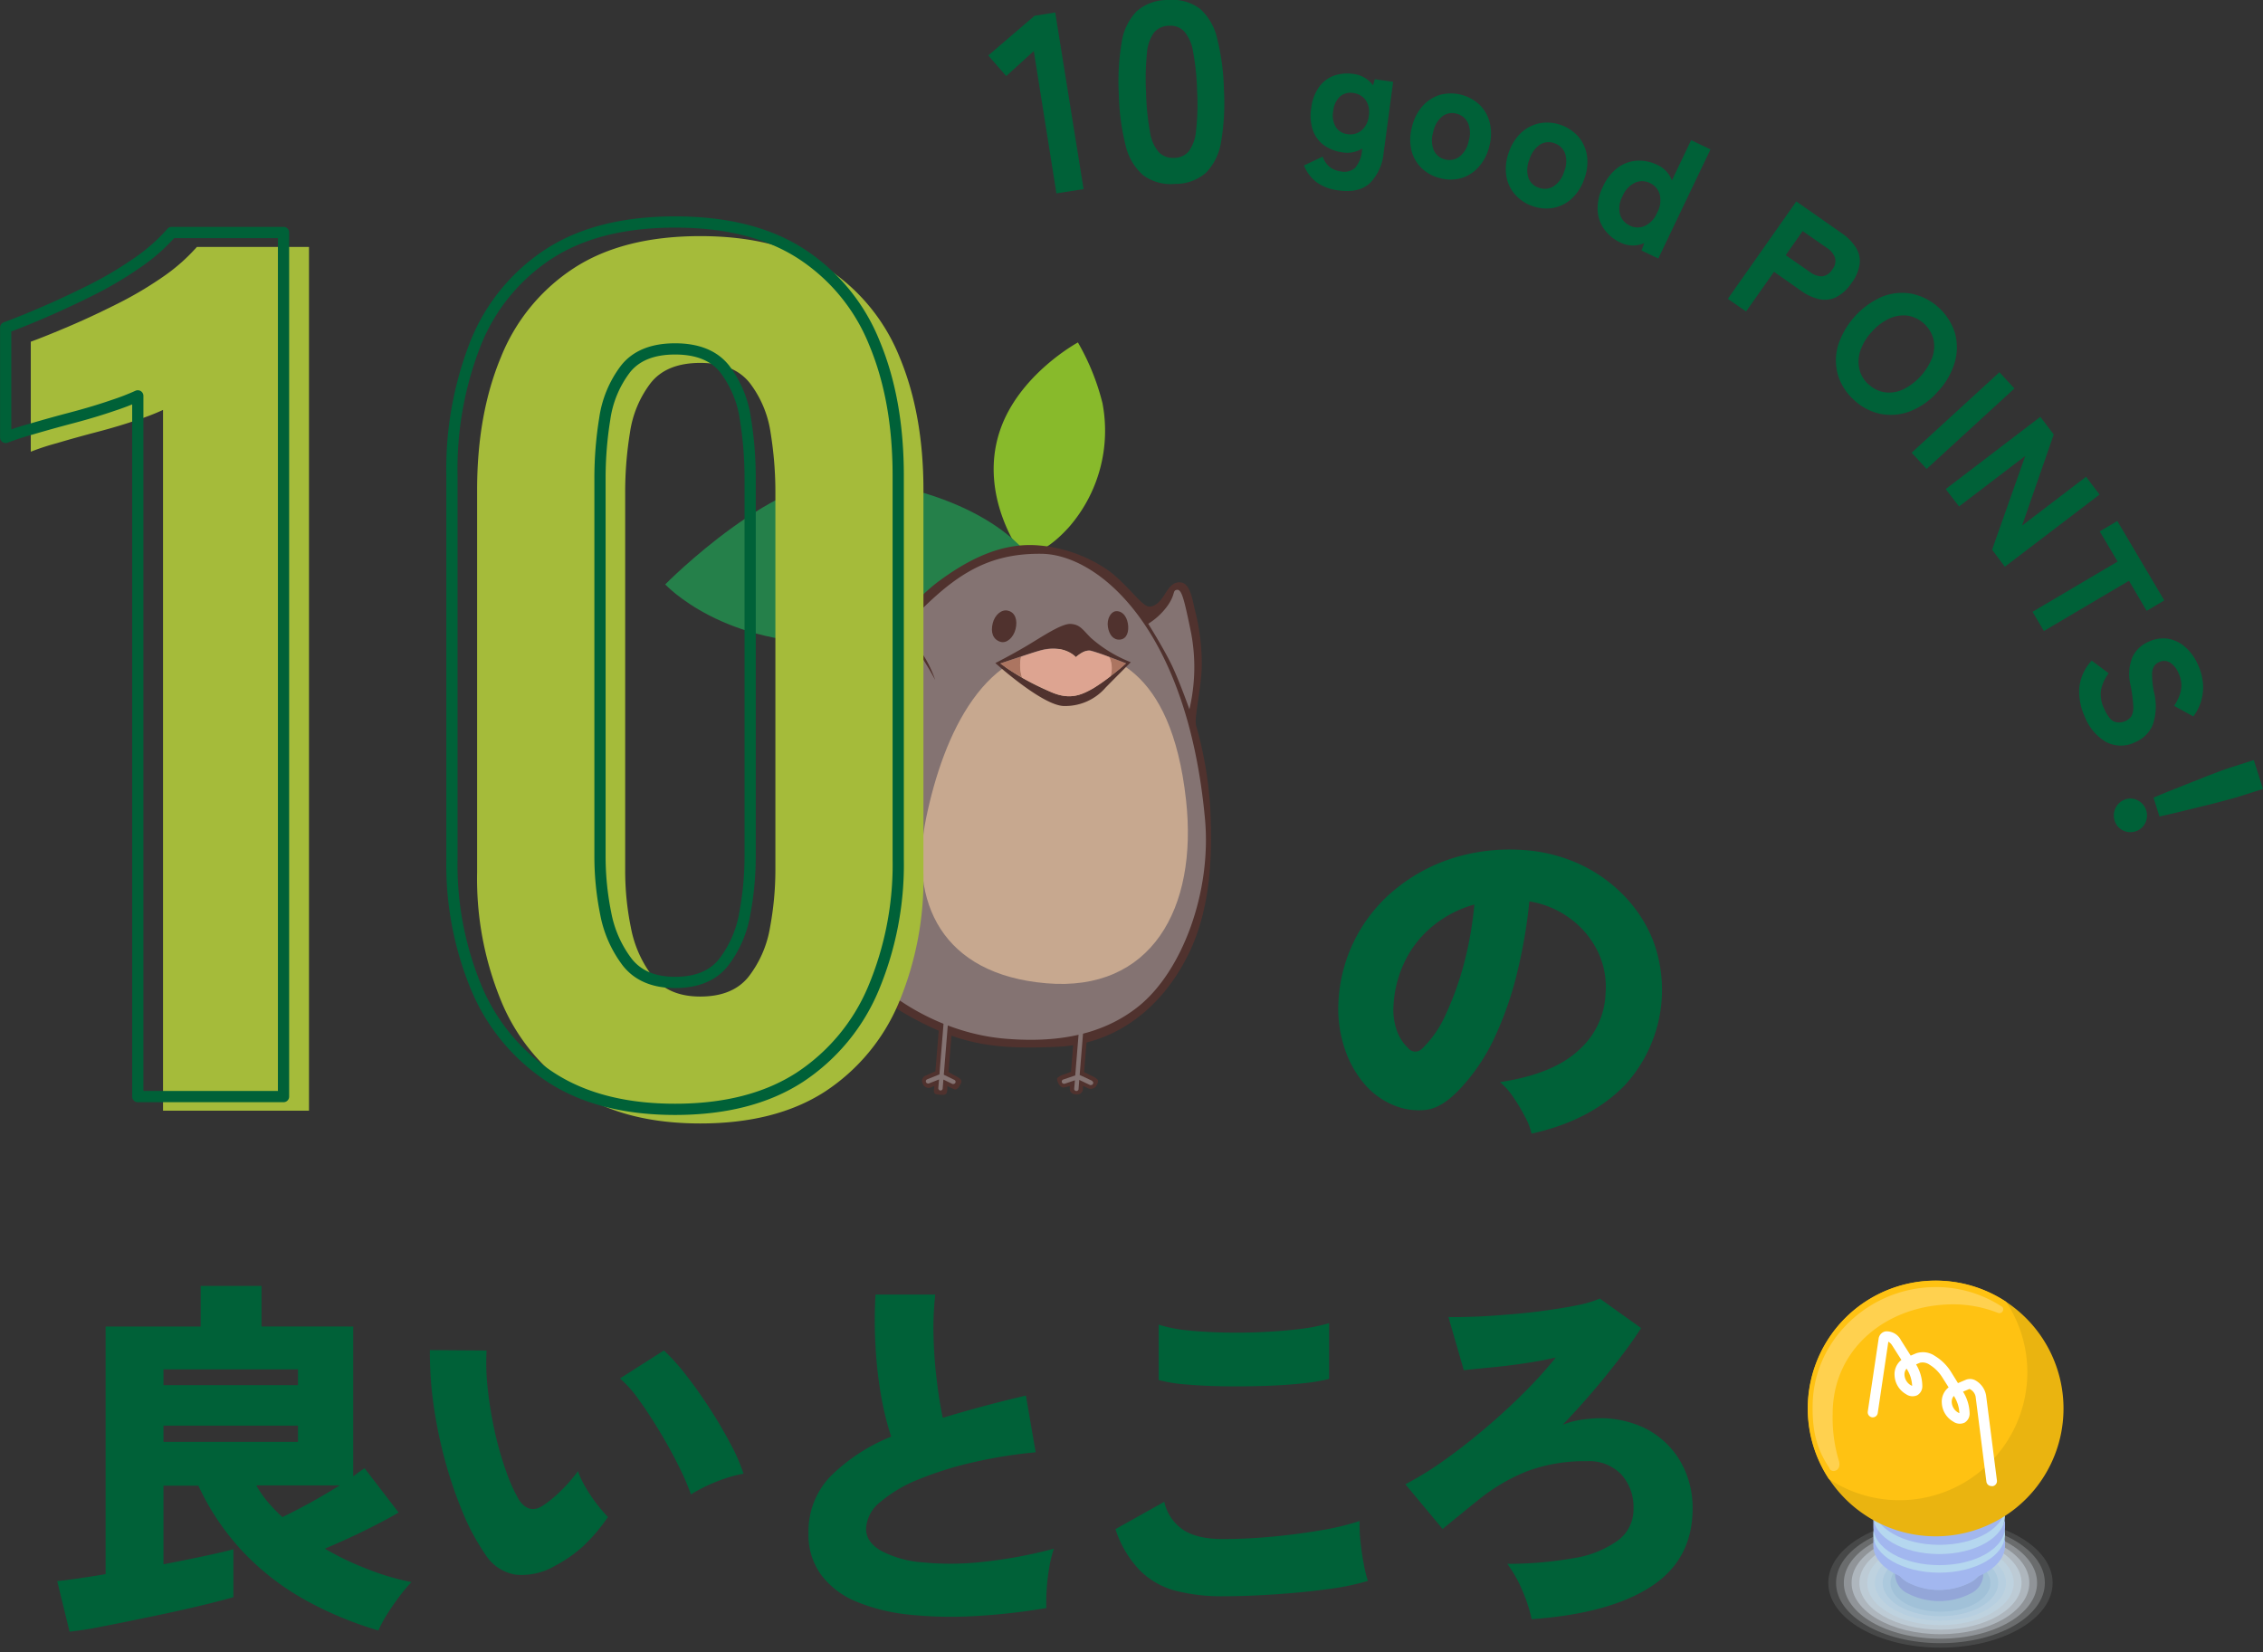 <svg xmlns="http://www.w3.org/2000/svg" viewBox="0 0 399.08 291.35"><rect x="0" y="0" width="399.08" height="291.35" fill="#333333" stroke="none"/><defs><style>.cls-1,.cls-16{fill:#fff;}.cls-1{opacity:0;}.cls-2{fill:#f2f5f8;opacity:0.11;}.cls-3{fill:#e8eff4;opacity:0.22;}.cls-4{fill:#dee8f0;opacity:0.33;}.cls-5{fill:#d4e2ec;opacity:0.44;}.cls-6{fill:#c9dbe8;opacity:0.56;}.cls-7{fill:#bfd5e4;opacity:0.67;}.cls-8{fill:#b5cee0;opacity:0.78;}.cls-9{fill:#abc8dc;opacity:0.89;}.cls-10{fill:#a1c1d8;}.cls-11{fill:#93a6d8;}.cls-12{fill:#a2b7ef;}.cls-13{fill:#b5d7ef;}.cls-14{fill:#eab410;}.cls-15{fill:#ffc212;}.cls-17{fill:#ffd14f;}.cls-18{fill:#006138;}.cls-19{fill:#88ba2b;}.cls-20{fill:#25804a;}.cls-21{fill:#50322e;}.cls-22{fill:#847372;}.cls-23{fill:#c7a88f;}.cls-24{fill:#ac7561;}.cls-25{fill:#dda491;}.cls-26{fill:#a5bb3a;}.cls-27{fill:none;stroke:#006138;stroke-linecap:round;stroke-linejoin:round;stroke-width:1.98px;}</style></defs><g id="レイヤー_2" data-name="レイヤー 2"><g id="コンテンツ"><ellipse class="cls-1" cx="342.2" cy="279.14" rx="21.16" ry="12.21"/><ellipse class="cls-2" cx="342.2" cy="279.14" rx="19.78" ry="11.42"/><ellipse class="cls-3" cx="342.2" cy="279.14" rx="18.41" ry="10.63"/><ellipse class="cls-4" cx="342.2" cy="279.14" rx="17.04" ry="9.84"/><ellipse class="cls-5" cx="342.2" cy="279.14" rx="15.67" ry="9.05"/><ellipse class="cls-6" cx="342.2" cy="279.14" rx="14.3" ry="8.25"/><ellipse class="cls-7" cx="342.2" cy="279.14" rx="12.92" ry="7.46"/><ellipse class="cls-8" cx="342.2" cy="279.14" rx="11.55" ry="6.67"/><ellipse class="cls-9" cx="342.2" cy="279.14" rx="10.18" ry="5.88"/><ellipse class="cls-10" cx="342.2" cy="279.14" rx="8.81" ry="5.09"/><path class="cls-11" d="M349.74,275.92v1.95a3.85,3.85,0,0,1-2.25,3.16,12.08,12.08,0,0,1-11,0,3.86,3.86,0,0,1-2.29-3.2v-2a3.91,3.91,0,0,0,2.29,3.21,12.14,12.14,0,0,0,11,0A3.87,3.87,0,0,0,349.74,275.92Z"/><path class="cls-12" d="M347.45,272.72c3,1.75,3.05,4.6,0,6.36a12.14,12.14,0,0,1-11,0c-3-1.76-3.05-4.61,0-6.36A12.08,12.08,0,0,1,347.45,272.72Z"/><path class="cls-12" d="M353.59,270.86v1.74c0,1.71-1.13,3.42-3.38,4.73-4.52,2.62-11.87,2.62-16.42,0-2.29-1.33-3.44-3.06-3.43-4.79v-1.75c0,1.74,1.14,1.29,3.43,2.62,4.55,2.62,11.91,2.62,16.43,0C352.46,272.1,353.59,272.57,353.59,270.86Z"/><ellipse class="cls-13" cx="341.98" cy="270.63" rx="6.73" ry="11.62" transform="translate(70.38 611.83) rotate(-89.84)"/><path class="cls-12" d="M353.59,267.58v1.74c0,1.71-1.13,3.42-3.38,4.72-4.52,2.63-11.87,2.63-16.42,0-2.29-1.32-3.44-3.05-3.43-4.79v-1.74c0,1.73,1.14,1.29,3.43,2.61,4.55,2.63,11.91,2.63,16.43,0C352.46,268.82,353.59,269.29,353.59,267.58Z"/><ellipse class="cls-13" cx="341.98" cy="267.34" rx="6.73" ry="11.62" transform="translate(73.66 608.56) rotate(-89.84)"/><path class="cls-12" d="M353.59,264v1.74c0,1.71-1.13,3.42-3.38,4.72-4.52,2.63-11.87,2.63-16.42,0-2.29-1.32-3.44-3.05-3.43-4.79v-1.74c0,1.73,1.14,1.29,3.43,2.61,4.55,2.63,11.91,2.63,16.43,0C352.46,265.23,353.59,265.7,353.59,264Z"/><path class="cls-14" d="M363.9,248.4a22.54,22.54,0,1,1-10.12-18.82A22.56,22.56,0,0,1,363.9,248.4Z"/><path class="cls-15" d="M357.52,242a22.56,22.56,0,0,1-35,18.82,22.56,22.56,0,0,1,31.25-31.26A22.47,22.47,0,0,1,357.52,242Z"/><path class="cls-16" d="M351.19,262.07a.9.9,0,0,1-.89-.78l-1.9-15a1.9,1.9,0,0,0-1.08-1.35l-1.14.48a7.49,7.49,0,0,1,1.16,3.82,1.83,1.83,0,0,1-.9,1.65,2,2,0,0,1-2-.2,4,4,0,0,1-2-3.27,3.19,3.19,0,0,1,1.2-2.76l-1.13-1.78a6.82,6.82,0,0,0-2.21-2.2,2.14,2.14,0,0,0-1.72-.36l-.68.29A7.46,7.46,0,0,1,339,244.4a1.83,1.83,0,0,1-.89,1.65,2,2,0,0,1-2-.2,4,4,0,0,1-2-3.27,3.19,3.19,0,0,1,1.2-2.76l-1.63-2.56a1.93,1.93,0,0,0-.67-.66l-1.87,12.59a.89.89,0,0,1-1,.75.9.9,0,0,1-.76-1l1.91-12.82a1.51,1.51,0,0,1,1.2-1.33,2.81,2.81,0,0,1,2.73,1.53l1.73,2.74.95-.4a3.72,3.72,0,0,1,3.32.46,8.55,8.55,0,0,1,2.83,2.79l1.24,2,1.44-.61a2,2,0,0,1,1.74.19,3.78,3.78,0,0,1,1.78,2.6l1.91,15a.91.91,0,0,1-.78,1Zm-6.63-15.9a1.55,1.55,0,0,0-.37,1.13,2.25,2.25,0,0,0,1.12,1.8l.22.11a.31.31,0,0,0,0-.1A5.94,5.94,0,0,0,344.56,246.17Zm-8.34-4.81a1.54,1.54,0,0,0-.36,1.13,2.25,2.25,0,0,0,1.12,1.8l.22.11s0-.06,0-.1A5.88,5.88,0,0,0,336.22,241.36Z"/><path class="cls-17" d="M352.32,231.52a21.37,21.37,0,0,0-7.81-1.5c-11.61,0-21.3,7.68-21.32,19.29a26.41,26.41,0,0,0,1.07,8.21c.64,1.91-1.35,2.42-1.68,1.32-2.3-3.46-3-6.65-2.92-11.14.19-11.39,9.89-20.49,21.28-20.72a21.14,21.14,0,0,1,12.2,3.52v0A.68.68,0,0,1,352.32,231.52Z"/><path class="cls-18" d="M12.27,287.75l-2.18-8.92q3-.31,8.54-1.23V233.93H35.39v-7.16H46.12v7.16H62.29v26.42l1-.75,1-.68,6,7.81c-1.59.95-3.6,2-6,3.19s-4.77,2.23-7,3.19a51.93,51.93,0,0,0,7.55,3.61A43.84,43.84,0,0,0,72.56,279a28.62,28.62,0,0,0-2.25,2.7c-.8,1.07-1.52,2.12-2.16,3.16a20.07,20.07,0,0,0-1.42,2.67A63.13,63.13,0,0,1,54,282.25,45.54,45.54,0,0,1,43.18,274a43.92,43.92,0,0,1-8.19-12H28.83v13.86q4.38-.84,7.85-1.59c2.32-.5,3.81-.86,4.48-1.07v8.46q-1.53.45-4.44,1.17t-6.49,1.5c-2.39.52-4.76,1-7.13,1.49s-4.5.9-6.42,1.27S13.29,287.62,12.27,287.75Zm16.56-43.48H52.55v-2.79H28.83Zm0,10H52.55v-2.86H28.83Zm20.94,13.28q2.11-1,4.87-2.51c1.83-1,3.59-2.05,5.26-3.09H45.2a18.37,18.37,0,0,0,1.95,2.83A29.22,29.22,0,0,0,49.77,267.51Z"/><path class="cls-18" d="M97.93,276.1a11.57,11.57,0,0,1-7,1.59,7.83,7.83,0,0,1-5.37-3.61,39.77,39.77,0,0,1-4-7.48,75.26,75.26,0,0,1-3.15-9.31,78.77,78.77,0,0,1-2-9.92,64.14,64.14,0,0,1-.6-9.28l10,.07a40.24,40.24,0,0,0,.2,6.73,70.92,70.92,0,0,0,1.23,7.52,57.94,57.94,0,0,0,2,7,28.29,28.29,0,0,0,2.32,5.15c1.15,1.64,2.52,2,4.11,1a20.4,20.4,0,0,0,3.25-2.67,26.7,26.7,0,0,0,3-3.45,15.43,15.43,0,0,0,1.29,2.74,27.23,27.23,0,0,0,2,3,28.53,28.53,0,0,0,2,2.34,31,31,0,0,1-4.37,5.15A24,24,0,0,1,97.93,276.1Zm23.92-12.56a42,42,0,0,0-2.09-4.85q-1.42-2.9-3.28-6c-1.24-2.06-2.47-4-3.71-5.69a20.4,20.4,0,0,0-3.44-3.91l7.75-4.94a35.82,35.82,0,0,1,3.94,4.39c1.43,1.84,2.84,3.83,4.21,5.95s2.58,4.2,3.64,6.22a31.53,31.53,0,0,1,2.25,5.17,25.28,25.28,0,0,0-5,1.5A27.27,27.27,0,0,0,121.85,263.54Z"/><path class="cls-18" d="M184.52,283.58A112.11,112.11,0,0,1,171.8,285a71.47,71.47,0,0,1-11.46-.26,32.86,32.86,0,0,1-9.28-2.28,14.82,14.82,0,0,1-6.22-4.69,11.93,11.93,0,0,1-2.26-7.42,13.92,13.92,0,0,1,3.88-10,32.2,32.2,0,0,1,10.7-7,51.77,51.77,0,0,1-1.76-7.1,71.93,71.93,0,0,1-1-8.85,76.9,76.9,0,0,1,0-9.11h10.53a53.72,53.72,0,0,0-.3,7.35q.1,4,.57,7.78c.3,2.54.66,4.74,1.06,6.61q3.3-1,7-2t7.66-1.92l1.72,10a83.09,83.09,0,0,0-11,1.76,61,61,0,0,0-9.6,3,24.3,24.3,0,0,0-6.79,4,6.39,6.39,0,0,0-2.52,4.72c0,1.56.87,2.86,2.62,3.87a18.43,18.43,0,0,0,7.22,2.05,50.89,50.89,0,0,0,10.6-.06,81.64,81.64,0,0,0,12.69-2.34,19.43,19.43,0,0,0-.8,3.19,34.33,34.33,0,0,0-.46,3.77A30.54,30.54,0,0,0,184.52,283.58Z"/><path class="cls-18" d="M215.66,281.5a32.82,32.82,0,0,1-8.22-.94,14,14,0,0,1-6.32-3.52,18.8,18.8,0,0,1-4.41-7.38l8.61-4.82a8,8,0,0,0,3.25,4.88c1.63,1.13,4,1.69,7.09,1.69q4.11,0,8.68-.42c3-.28,5.94-.66,8.67-1.14a45,45,0,0,0,6.76-1.62,25.19,25.19,0,0,0,.13,3.41c.14,1.37.32,2.71.57,4a22.17,22.17,0,0,0,.76,3.15,43.59,43.59,0,0,1-7,1.44c-2.82.39-5.85.69-9.07.91S218.79,281.5,215.66,281.5Zm-11.33-38.14V233.6a25.43,25.43,0,0,0,5,1q3,.31,6.6.39t7-.1q3.51-.17,6.53-.55a30.93,30.93,0,0,0,4.93-1v9.83a32.06,32.06,0,0,1-4.67.78q-3,.33-6.62.45t-7.29.07q-3.67-.06-6.73-.33A25.28,25.28,0,0,1,204.33,243.36Z"/><path class="cls-18" d="M270.11,285.54a26.72,26.72,0,0,0-1.62-5,22.42,22.42,0,0,0-2.68-4.76,66.88,66.88,0,0,0,11.69-1,18.11,18.11,0,0,0,7.79-3.1,6.8,6.8,0,0,0,2.78-5.66,8.55,8.55,0,0,0-2.15-6,7.84,7.84,0,0,0-6.07-2.34,29,29,0,0,0-10.6,1.79,33.07,33.07,0,0,0-8.87,5.31c-.93.73-1.69,1.35-2.29,1.85L256.4,268c-.53.43-1.21,1-2,1.63l-6.56-7.88a56.51,56.51,0,0,0,6.52-4c2.41-1.7,4.85-3.58,7.32-5.67s4.82-4.22,7-6.41a73.66,73.66,0,0,0,5.69-6.28q-2.18.53-5.3,1t-6.09.75c-2,.19-3.6.36-4.84.49l-2.71-9.38c1.23.05,2.79,0,4.67-.06s3.89-.22,6.06-.39,4.28-.4,6.36-.69,4-.59,5.66-.94a18.88,18.88,0,0,0,3.95-1.17l7.28,5.21c-1.06,1.64-2.34,3.45-3.84,5.4s-3.1,3.93-4.8,5.92-3.44,3.91-5.2,5.73a13.47,13.47,0,0,1,2.25-.69,15.75,15.75,0,0,1,2.38-.35,18.15,18.15,0,0,1,9.78,1.59,15,15,0,0,1,6.29,5.79,16.23,16.23,0,0,1,2.22,8.43q0,9-7.35,13.77T270.11,285.54Z"/><path class="cls-19" d="M180.12,97.69s-7.63-10.1-3.82-21.63c3.3-10,13.79-15.67,13.79-15.67a41.3,41.3,0,0,1,4.33,10.7A25.87,25.87,0,0,1,188.47,93C183.18,98.83,180.12,97.69,180.12,97.69Z"/><path class="cls-20" d="M117.31,103.06s20.13-20.43,33.88-18.6C175.67,87.7,182,98.85,182,98.85s-16.63,13.8-33.26,14.5C127.61,114.24,117.31,103.06,117.31,103.06Z"/><path class="cls-21" d="M189.82,193c-.64,0-1.22-.35-1.16-1.11l0-.36-.42.11a5.07,5.07,0,0,1-.56.13c-.42.09-.85-.32-1.06-.77-.14-.28-.3-.75-.13-.94a3.22,3.22,0,0,1,1.07-.56l1.31-.48.6-7.46a1.16,1.16,0,1,1,2.31.19l-.6,7.32,1.61.78a3.47,3.47,0,0,1,.75.52c.24.23,0,.76-.14,1a1.15,1.15,0,0,1-1.14.65,1.14,1.14,0,0,1-.4-.11l-.88-.42,0,.55A1,1,0,0,1,189.82,193Zm-2.31-2.69h0Z"/><path class="cls-21" d="M165.75,193.05c-1-.05-1.16-.22-1-1.25l0-.3-.53.24a1.41,1.41,0,0,1-.57.11,1.18,1.18,0,0,1-.94-.8,1,1,0,0,1,.57-1.39l1.68-.73.74-9.06a1.15,1.15,0,1,1,2.3.19l-.73,9,1.36.75c1.17.56,1,1,.64,1.58-.22.43-.57.91-1.07.67-.13-.06-.42-.18-.55-.25l-.58-.28,0,.45C167,193.06,166.79,193.13,165.75,193.05Zm-2.23-2.72h0Z"/><path class="cls-21" d="M182.86,96.16a25.15,25.15,0,0,1,12.85,4.62c3.24,2.5,5.64,6.07,6.88,6.18s2.25-1.24,2.87-2.24,1.43-2.25,2.87-2,1.88,2.53,2.34,4.66a37.64,37.64,0,0,1,1.26,10.11c-.1,4.16-1.35,8.85-1,10.45a68.39,68.39,0,0,1,2.51,14.68c.31,7.24.37,17.27-4,25.93-4.5,9-12.48,15.6-23,16.05-10.9.47-16.89-.26-26.27-5.51s-18.41-16.92-17.76-28.85a64.86,64.86,0,0,1,5-22.3c2-4.37,1.52-6.54,1.2-10.34s.61-8.84,2.28-11.55,3.55-4,4.84-3.46.59,4.49,3.19,4.78c1.72.19,3.14-2.26,6.66-4.89C170.32,99,176.19,95.7,182.86,96.16Z"/><path class="cls-22" d="M202.49,110s3,4.77,4.38,7.79,2.88,7.29,2.88,7.29a32.37,32.37,0,0,0,.33-13.31c-1.4-6.91-1.77-8-2.69-7.72-.59.16-.14.93-1.59,2.91A12,12,0,0,1,202.49,110Z"/><path class="cls-22" d="M212.5,144.44c-3.09-33.71-18.85-46.66-28.82-46.78-10.27-.12-16.16,4.33-24.36,13.12.58.72,1.57,2,2.83,3.75a20.25,20.25,0,0,1,2.77,5.38,47,47,0,0,0-2.86-4.71,25.41,25.41,0,0,0-4.37-4.9c-1.72-1.46-1.73-2.87-2.09-4.77s-1-2.18-3.13.87-2.71,8.82-2.55,15.16c.14,5.94,4.22,11.73,4.22,11.73a11,11,0,0,1-3.06-4.42,23.48,23.48,0,0,1-1.23-3.86c-4.51,9.62-7.24,21.42-5.26,31.56,2.82,14.43,18,25.41,32.75,26.61,7.51.61,16.36,0,23.5-5.76C208.56,171.16,213.67,157.2,212.5,144.44Z"/><path class="cls-23" d="M188.76,114.5c6.1.5,17.75,2.56,20.4,26.6,2.12,19.21-6.21,33.88-24.65,32.3s-24.24-14.32-21.19-29.12S173.73,113.28,188.76,114.5Z"/><path class="cls-21" d="M179.1,110.92c-.37,1.52-1.59,2.61-2.69,2.26-1.35-.44-1.72-1.72-1.35-3.24s1.57-2.53,2.69-2.25C179.07,108,179.47,109.41,179.1,110.92Z"/><path class="cls-21" d="M198.91,110c.22,1.38-.19,2.67-1.37,2.79s-1.94-.84-2.16-2.22.48-2.67,1.36-2.78C197.84,107.65,198.69,108.62,198.91,110Z"/><path class="cls-21" d="M192.38,112.49c-1.47-1.46-1.9-2.35-3.55-2.46s-5.26,2.39-8,4-5.3,2.9-5.3,2.9,8.15,7.38,12,7.57a9.42,9.42,0,0,0,7.45-3.25c2.19-2.23,4.44-4.47,4.44-4.47A23.51,23.51,0,0,1,192.38,112.49Zm.46,8.86c-2.28,1.31-4.29,2.12-7.61.64A42.8,42.8,0,0,1,176.4,117s5.32-1.84,7.07-2.32c4.25-1.15,6.26,1.19,6.26,1.19s1.44-1.36,2.58-1.15,6.27,2.25,6.27,2.25A44,44,0,0,1,192.84,121.35Z"/><path class="cls-22" d="M168.31,190.44l-1.87-.91.77-9.54a.38.38,0,0,0-.35-.41.39.39,0,0,0-.42.35l-.77,9.54-2.15.86a.38.38,0,0,0-.22.5.39.39,0,0,0,.33.24.27.27,0,0,0,.17,0l1.8-.71-.13,1.53a.41.41,0,0,0,.36.42.38.38,0,0,0,.41-.36l.13-1.57,1.6.78a.33.33,0,0,0,.14,0,.38.38,0,0,0,.37-.22A.37.37,0,0,0,168.31,190.44Z"/><path class="cls-24" d="M198.58,117s-1.43-.57-3-1.14a4.65,4.65,0,0,1,.25,3.38C197.38,118.09,198.58,117,198.58,117Z"/><path class="cls-24" d="M180.07,115.8,176.4,117a30.06,30.06,0,0,0,3.84,2.46A7,7,0,0,1,180.07,115.8Z"/><path class="cls-25" d="M195.63,115.87a33,33,0,0,0-3.32-1.11c-1.14-.21-2.58,1.15-2.58,1.15s-2-2.34-6.26-1.19c-.73.2-2.08.64-3.4,1.08a7,7,0,0,0,.17,3.7c1.31.74,3,1.59,5,2.49,3.32,1.48,5.33.67,7.61-.64a29.12,29.12,0,0,0,3-2.1A4.65,4.65,0,0,0,195.63,115.87Z"/><path class="cls-22" d="M192.55,190.57l-2.15-1,.64-7.86a.39.39,0,0,0-.77-.06l-.65,8-2.11.72a.39.39,0,0,0-.25.49.4.4,0,0,0,.34.26.39.39,0,0,0,.15,0l1.81-.61-.13,1.52a.39.39,0,0,0,.77.07l.13-1.66,1.89.9a.35.35,0,0,0,.14,0,.38.38,0,0,0,.19-.73Z"/><path class="cls-18" d="M270.09,199.92a11.54,11.54,0,0,0-1.16-3,32.21,32.21,0,0,0-2.05-3.42,12.69,12.69,0,0,0-2.35-2.67q9.35-1.42,13.84-5.6a14,14,0,0,0,4.77-10,14.4,14.4,0,0,0-1.59-7.87,15.78,15.78,0,0,0-5-5.63,16.31,16.31,0,0,0-6.85-2.77,89.88,89.88,0,0,1-2,11.94,60.71,60.71,0,0,1-3.94,11.65,34.33,34.33,0,0,1-6.23,9.41c-2.07,2.21-4,3.46-5.89,3.74a11.33,11.33,0,0,1-5.9-.81,13.48,13.48,0,0,1-5.3-3.94,18.53,18.53,0,0,1-3.41-6.38,21.77,21.77,0,0,1-1-7.78A27.31,27.31,0,0,1,246,156.87a30.55,30.55,0,0,1,10-5.47,33.46,33.46,0,0,1,12.09-1.53,28.2,28.2,0,0,1,10,2.31,26.17,26.17,0,0,1,8.11,5.57,24.16,24.16,0,0,1,5.33,8.13,24.83,24.83,0,0,1-5.1,25.61Q280.37,197.64,270.09,199.92Zm-19.28-15A19.53,19.53,0,0,0,255,178.8a53.82,53.82,0,0,0,3.21-9A62.47,62.47,0,0,0,260,159.51a19.9,19.9,0,0,0-7.26,3.74,18.45,18.45,0,0,0-4.93,6.15,20.15,20.15,0,0,0-2.06,7.87,11,11,0,0,0,.57,4.43,7.78,7.78,0,0,0,2,3.12A1.61,1.61,0,0,0,250.81,184.89Z"/><path class="cls-26" d="M28.75,195.87V72.29A40.79,40.79,0,0,1,24.36,74q-3.25,1.13-7.18,2.16t-7.18,2a41.7,41.7,0,0,0-4.57,1.5V60.26Q8,59.32,12,57.62t8.3-3.85A65.19,65.19,0,0,0,28.47,49a32.66,32.66,0,0,0,6.25-5.45H54.49V195.87Z"/><path class="cls-26" d="M123.49,198.12q-13.24,0-21.91-5.64a34.86,34.86,0,0,1-13.06-15.61,56.6,56.6,0,0,1-4.38-23V86.4q0-13.35,4.2-23.42a33.61,33.61,0,0,1,12.87-15.7q8.67-5.64,22.28-5.64t22.29,5.64A33.73,33.73,0,0,1,158.65,63q4.2,10.07,4.2,23.42v67.52a56.6,56.6,0,0,1-4.39,23,34.84,34.84,0,0,1-13.05,15.61Q136.74,198.12,123.49,198.12Zm0-22.38q5.79,0,8.58-3.57a19.43,19.43,0,0,0,3.73-8.65,55.35,55.35,0,0,0,.94-10V86.78a65.05,65.05,0,0,0-.84-10.44,18.9,18.9,0,0,0-3.64-8.75Q129.45,64,123.49,64t-8.76,3.57a18.8,18.8,0,0,0-3.64,8.75,65.05,65.05,0,0,0-.84,10.44v66.77a49.87,49.87,0,0,0,1,10,20.35,20.35,0,0,0,3.82,8.65C117,174.55,119.76,175.74,123.49,175.74Z"/><path class="cls-27" d="M24.3,193.38V69.81a42.37,42.37,0,0,1-4.38,1.69c-2.17.75-4.57,1.47-7.18,2.16s-5,1.35-7.18,2A45.74,45.74,0,0,0,1,77.14V57.77q2.61-.95,6.53-2.63t8.3-3.86A65.19,65.19,0,0,0,24,46.48,32.27,32.27,0,0,0,30.27,41H50V193.38Z"/><path class="cls-27" d="M119.05,195.63q-13.24,0-21.91-5.64a34.8,34.8,0,0,1-13.06-15.61,56.53,56.53,0,0,1-4.38-22.95V83.91A60.62,60.62,0,0,1,83.89,60.5,33.71,33.71,0,0,1,96.76,44.79q8.68-5.64,22.29-5.64t22.29,5.64A33.71,33.71,0,0,1,154.21,60.5q4.2,10.06,4.19,23.41v67.52A56.53,56.53,0,0,1,154,174.38,34.84,34.84,0,0,1,141,190Q132.29,195.63,119.05,195.63Zm0-22.38c3.85,0,6.72-1.19,8.58-3.57a19.43,19.43,0,0,0,3.73-8.65,55.32,55.32,0,0,0,.93-10V84.29a65.05,65.05,0,0,0-.84-10.44,18.89,18.89,0,0,0-3.63-8.75q-2.8-3.57-8.77-3.57t-8.77,3.57a18.89,18.89,0,0,0-3.63,8.75,65.05,65.05,0,0,0-.84,10.44v66.77a50.59,50.59,0,0,0,1,10,20.36,20.36,0,0,0,3.83,8.65Q113.45,173.25,119.05,173.25Z"/><path class="cls-18" d="M186.3,34.1,182.31,9l-4.86,4.42-3.17-3.64,8.17-7,3.64-.58,5,31.15Z"/><path class="cls-18" d="M207.23,32.43a8.16,8.16,0,0,1-5.69-1.58,10,10,0,0,1-3.06-5.29,40.7,40.7,0,0,1-1.18-9,41.76,41.76,0,0,1,.49-9A10.06,10.06,0,0,1,200.44,2,8.15,8.15,0,0,1,206,0a8.09,8.09,0,0,1,5.67,1.59,10.07,10.07,0,0,1,3,5.31,40.45,40.45,0,0,1,1.17,9,40.81,40.81,0,0,1-.48,9,10.15,10.15,0,0,1-2.63,5.51A8.08,8.08,0,0,1,207.23,32.43Zm-.18-4.59a3.36,3.36,0,0,0,2.59-1.15,7.16,7.16,0,0,0,1.28-3.63,41.66,41.66,0,0,0,.19-7,43.27,43.27,0,0,0-.72-7,7.23,7.23,0,0,0-1.55-3.52,3.36,3.36,0,0,0-2.67-1,3.51,3.51,0,0,0-2.62,1.15,7,7,0,0,0-1.28,3.63,45,45,0,0,0-.16,7,44.67,44.67,0,0,0,.7,7,6.93,6.93,0,0,0,1.55,3.52A3.44,3.44,0,0,0,207.05,27.84Z"/><path class="cls-18" d="M236,33.57a8.21,8.21,0,0,1-3.76-1.39,6.94,6.94,0,0,1-2.28-3l3.29-1.56a4.22,4.22,0,0,0,1.2,1.79,4,4,0,0,0,2,.82,2.88,2.88,0,0,0,2.53-.64,5.3,5.3,0,0,0,1.21-3.07l.05-.33a5,5,0,0,1-3.43.69,7.4,7.4,0,0,1-3.27-1.23,5.55,5.55,0,0,1-2-2.63,8.17,8.17,0,0,1-.3-4,7.9,7.9,0,0,1,1.39-3.69,5.56,5.56,0,0,1,2.65-2,7.37,7.37,0,0,1,3.47-.28,5,5,0,0,1,3.39,2l.31-1.08,3.23.46L244,27a8.75,8.75,0,0,1-2.4,5.28C240.29,33.49,238.44,33.92,236,33.57Zm1.59-9.92A3.06,3.06,0,0,0,240.1,23a3.84,3.84,0,0,0,1.28-2.54,3.72,3.72,0,0,0-.53-2.78,3.14,3.14,0,0,0-2.19-1.28,2.82,2.82,0,0,0-2.37.64,4,4,0,0,0-1.17,2.53,4,4,0,0,0,.42,2.78A2.74,2.74,0,0,0,237.62,23.65Z"/><path class="cls-18" d="M254,31.43a7.07,7.07,0,0,1-3.29-1.77,6.58,6.58,0,0,1-1.81-3.17A8.36,8.36,0,0,1,249,22.4a8.33,8.33,0,0,1,1.85-3.67,6.76,6.76,0,0,1,3.08-2,7.46,7.46,0,0,1,7,1.75,6.73,6.73,0,0,1,1.79,3.16,8.33,8.33,0,0,1-.07,4.11,8.31,8.31,0,0,1-1.85,3.65,6.62,6.62,0,0,1-3.07,2A7,7,0,0,1,254,31.43Zm.82-3.32a2.94,2.94,0,0,0,2.54-.47A4.58,4.58,0,0,0,259,24.88a4.62,4.62,0,0,0-.14-3.23,3,3,0,0,0-2-1.6,2.83,2.83,0,0,0-2.51.47,4.74,4.74,0,0,0-1.61,2.8,4.73,4.73,0,0,0,.12,3.2A2.87,2.87,0,0,0,254.84,28.11Z"/><path class="cls-18" d="M270.2,36.32a7.13,7.13,0,0,1-3.09-2.1,6.51,6.51,0,0,1-1.49-3.33,8.37,8.37,0,0,1,.48-4.07,8.37,8.37,0,0,1,2.21-3.46,6.78,6.78,0,0,1,3.27-1.64,7.43,7.43,0,0,1,6.82,2.44,6.82,6.82,0,0,1,1.47,3.33,8.35,8.35,0,0,1-.49,4.08,8.41,8.41,0,0,1-2.2,3.45,6.59,6.59,0,0,1-3.25,1.64A7.09,7.09,0,0,1,270.2,36.32Zm1.15-3.22a3,3,0,0,0,2.58-.21,4.63,4.63,0,0,0,1.89-2.59,4.66,4.66,0,0,0,.19-3.23,3,3,0,0,0-1.86-1.8,2.89,2.89,0,0,0-2.55.22,4.75,4.75,0,0,0-1.88,2.63,4.67,4.67,0,0,0-.2,3.19A2.88,2.88,0,0,0,271.35,33.1Z"/><path class="cls-18" d="M285.78,42.78a7.32,7.32,0,0,1-2.88-2.36A6.23,6.23,0,0,1,281.74,37a8.55,8.55,0,0,1,.94-4.09,8.71,8.71,0,0,1,2.6-3.33,6.33,6.33,0,0,1,3.39-1.24,7.34,7.34,0,0,1,3.64.76,4.84,4.84,0,0,1,2.53,2.71l3.39-7.09,3.41,1.63-9.2,19.24-2.95-1.41.46-1.31A4.87,4.87,0,0,1,285.78,42.78Zm1.61-3a3.16,3.16,0,0,0,2.64.08,4.36,4.36,0,0,0,2.2-2.35,4.45,4.45,0,0,0,.46-3.23,3.14,3.14,0,0,0-1.72-2,3.08,3.08,0,0,0-2.62-.07,4.52,4.52,0,0,0-2.21,2.38,4.5,4.5,0,0,0-.46,3.19A3.1,3.1,0,0,0,287.39,39.76Z"/><path class="cls-18" d="M304.7,52.7l12.08-17.18,8,5.6a8.83,8.83,0,0,1,2.46,2.46,4.5,4.5,0,0,1,.72,2.89,7.08,7.08,0,0,1-1.44,3.43,7.24,7.24,0,0,1-2.74,2.52,4.64,4.64,0,0,1-3,.33,8.79,8.79,0,0,1-3.16-1.47l-4.77-3.35-4.93,7ZM314.91,45l4.32,3a3.45,3.45,0,0,0,2.09.73,2.39,2.39,0,0,0,1.79-1.2,2.31,2.31,0,0,0,.5-2.06,3.4,3.4,0,0,0-1.39-1.72l-4.32-3Z"/><path class="cls-18" d="M327,70.58a9.78,9.78,0,0,1-2.87-4.42,9.41,9.41,0,0,1,0-5.21,14.12,14.12,0,0,1,7.86-8.66,9.48,9.48,0,0,1,5.19-.48,10.21,10.21,0,0,1,7.55,6.84,9.5,9.5,0,0,1,0,5.21,12.71,12.71,0,0,1-3,5.2,12.56,12.56,0,0,1-4.86,3.46,9.42,9.42,0,0,1-5.17.48A9.69,9.69,0,0,1,327,70.58Zm2.54-2.8a5.23,5.23,0,0,0,2.92,1.41,5.84,5.84,0,0,0,3.19-.53,10.54,10.54,0,0,0,5.1-5.62,5.8,5.8,0,0,0,.21-3.23,5.67,5.67,0,0,0-4.57-4.15,6,6,0,0,0-3.21.52,9.37,9.37,0,0,0-3.09,2.34,9.16,9.16,0,0,0-2,3.28,6,6,0,0,0-.2,3.24A5.18,5.18,0,0,0,329.51,67.78Z"/><path class="cls-18" d="M337.12,79.83,352.6,65.64l2.64,2.87L339.76,82.7Z"/><path class="cls-18" d="M343.12,86.25l16.69-12.74,2.37,3.11-5.59,16.07,11.28-8.61,2.39,3.13-16.7,12.73-2.26-3,5.85-16.53-11.67,8.9Z"/><path class="cls-18" d="M358.44,107.89l15-8.86-3.15-5.32,3.1-1.83,8.28,14-3.1,1.84-3.13-5.3-15,8.86Z"/><path class="cls-18" d="M367.67,126.43a10.66,10.66,0,0,1-1-5,8.24,8.24,0,0,1,2.2-4.93l3,2.23a7.2,7.2,0,0,0-1.35,2.92,5.63,5.63,0,0,0,.58,3.39c.57,1.26,1.16,2,1.78,2.23a2.59,2.59,0,0,0,2-.15,2.38,2.38,0,0,0,1-.84,3.34,3.34,0,0,0,.32-1.8,24.27,24.27,0,0,0-.49-3.68A8.16,8.16,0,0,1,376,116a5.5,5.5,0,0,1,2.9-2.83,6,6,0,0,1,3.38-.54,6.12,6.12,0,0,1,3,1.4,8.7,8.7,0,0,1,2.32,3.19,9.66,9.66,0,0,1,.91,3.54,8.66,8.66,0,0,1-.41,3.1,8.49,8.49,0,0,1-1.31,2.48l-3.38-1.86a11.17,11.17,0,0,0,.85-1.58,5.73,5.73,0,0,0,.43-1.93,5,5,0,0,0-.51-2.27,4,4,0,0,0-1.48-1.85,2,2,0,0,0-2-.06,2,2,0,0,0-.79.63,2.66,2.66,0,0,0-.39,1.5,15.21,15.21,0,0,0,.34,3.15,10.17,10.17,0,0,1-.19,5.67,5.7,5.7,0,0,1-3.08,3.12,5.63,5.63,0,0,1-5.16,0A8.86,8.86,0,0,1,367.67,126.43Z"/><path class="cls-18" d="M372.9,144.67a3,3,0,0,1,1.9-3.7,2.78,2.78,0,0,1,2.24.2,3,3,0,0,1,1.26,4,2.79,2.79,0,0,1-1.71,1.44,2.89,2.89,0,0,1-2.23-.18A2.81,2.81,0,0,1,372.9,144.67Zm6.87-4c.73-.32,1.6-.68,2.58-1.08l3.09-1.23,3.13-1.24c1-.4,1.94-.75,2.76-1.06s1.48-.53,1.95-.69l4.18-1.33,1.62,5.09-4.17,1.33c-.48.15-1.14.34-2,.57l-2.86.75-3.27.8-3.23.79-2.73.62Z"/></g></g></svg>